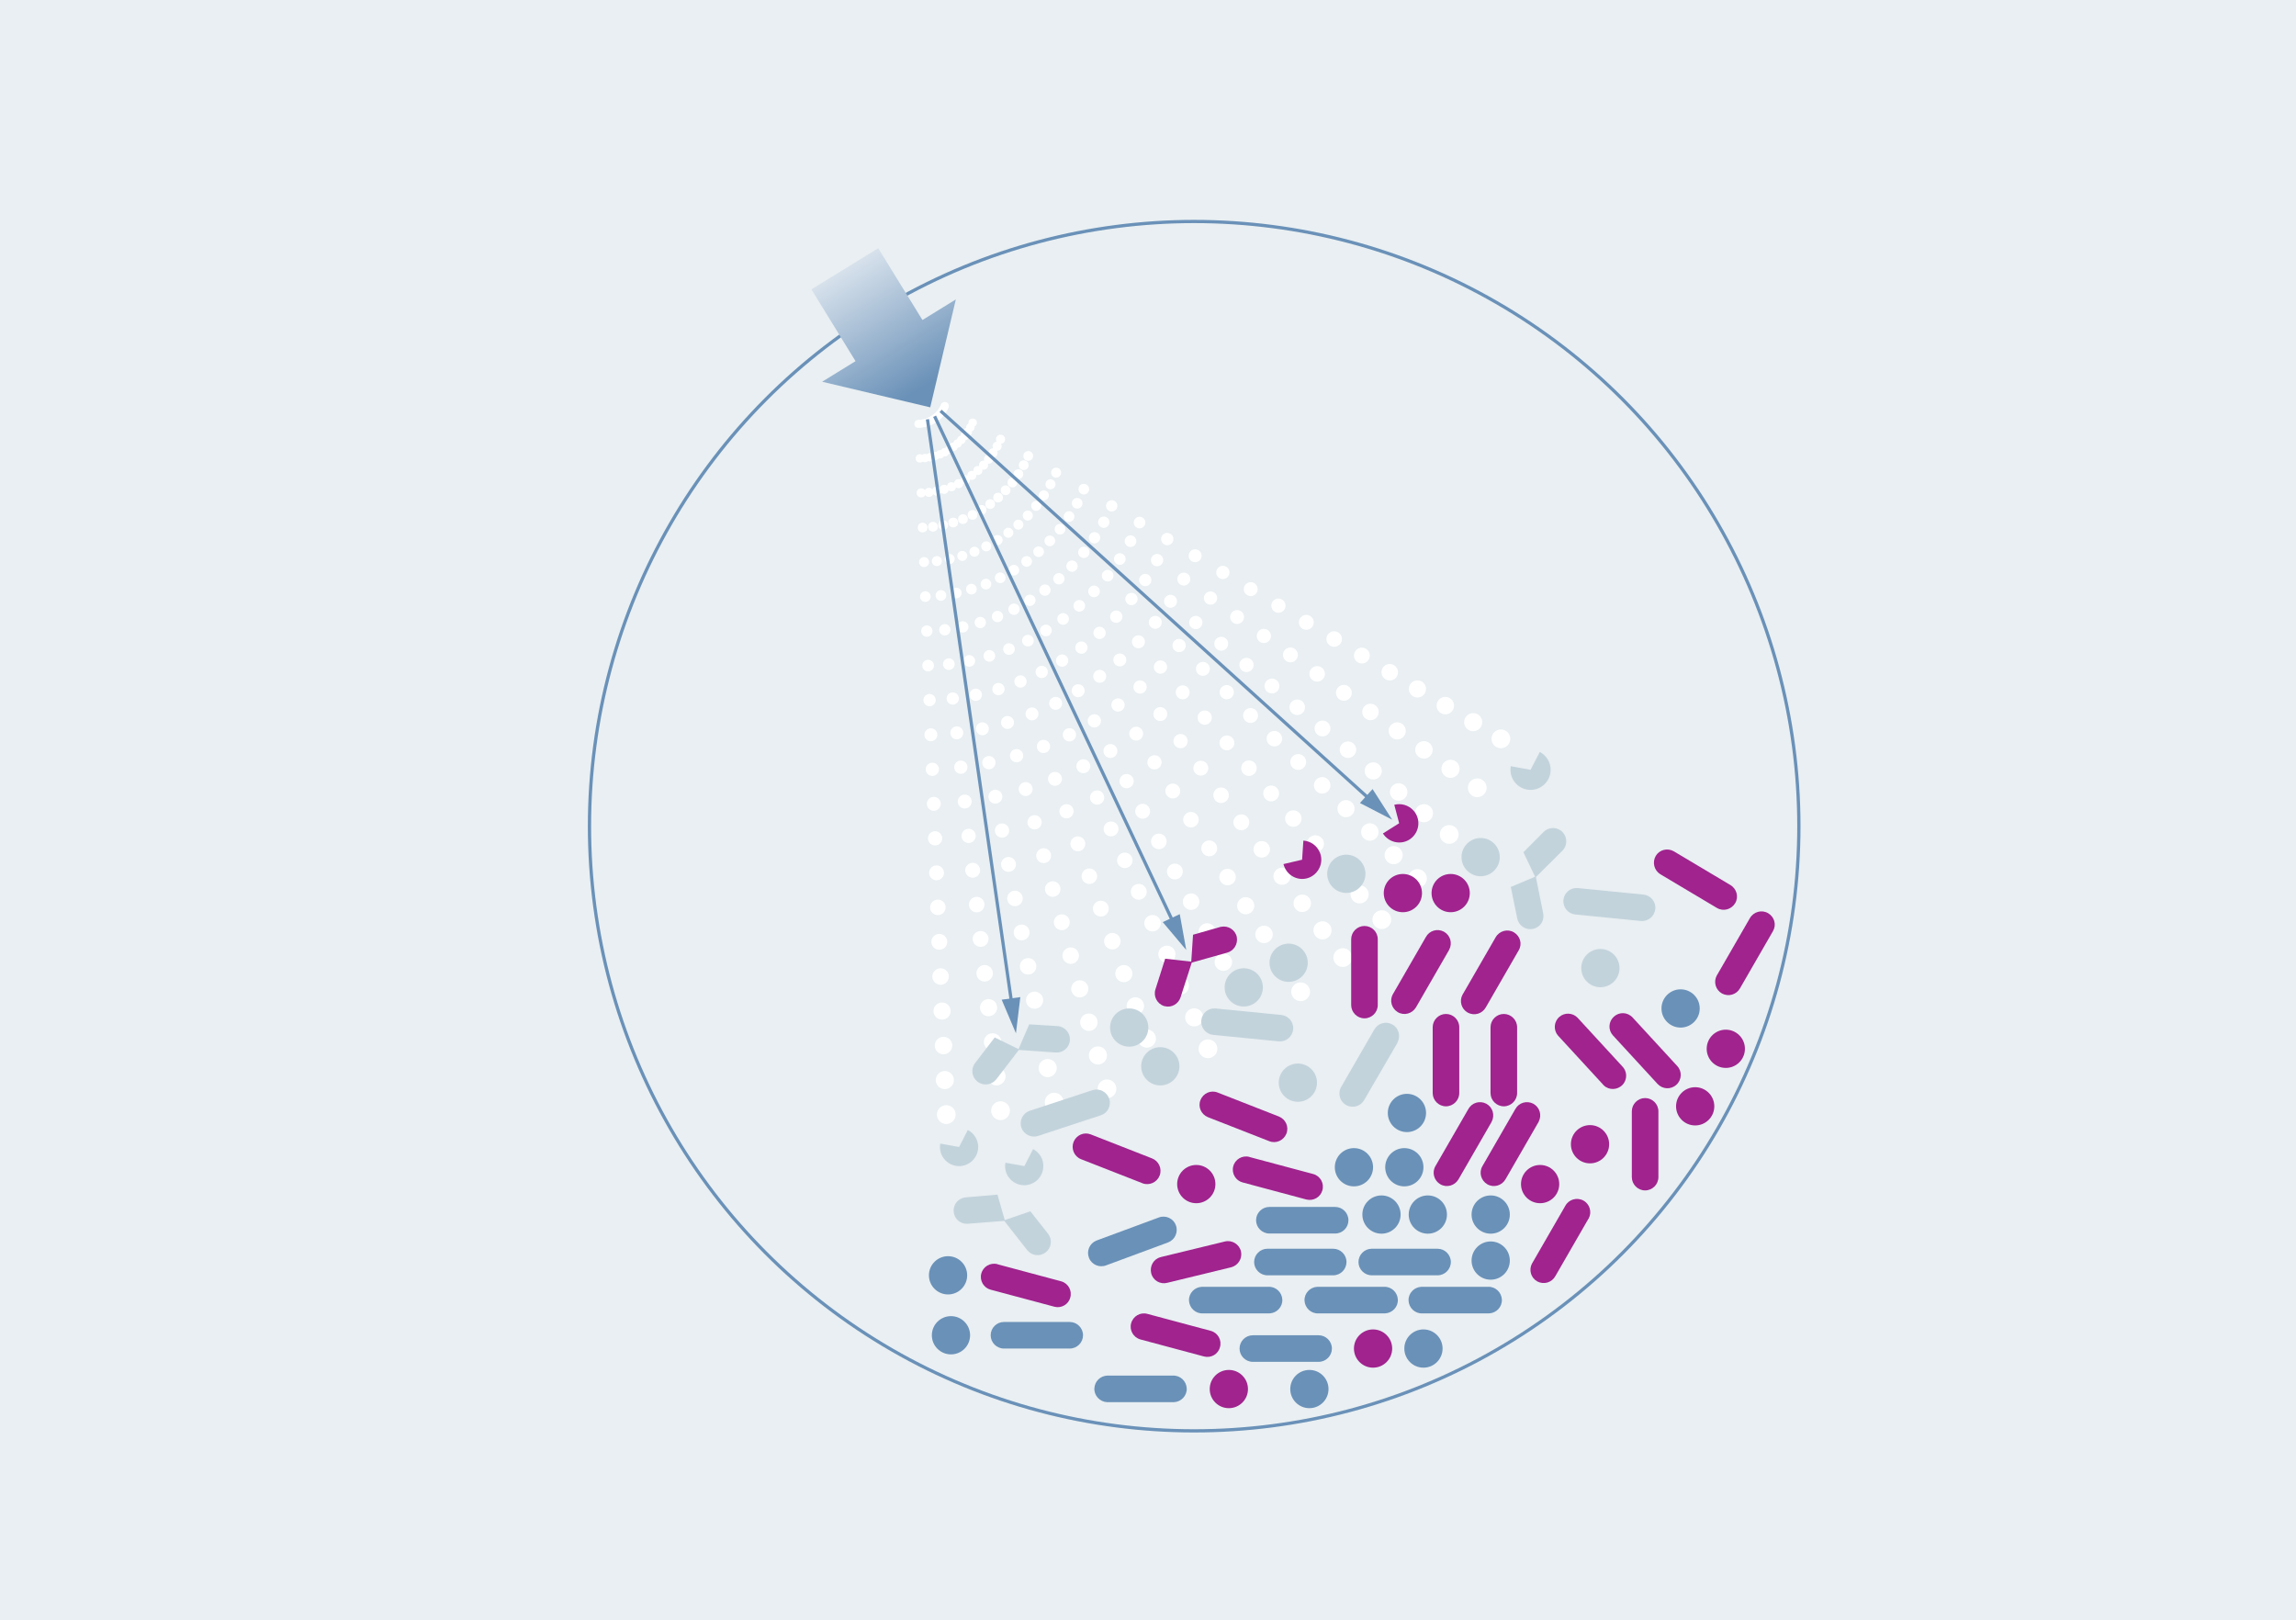 <?xml version="1.0" encoding="utf-8"?>
<!-- Generator: Adobe Illustrator 24.0.1, SVG Export Plug-In . SVG Version: 6.00 Build 0)  -->
<svg version="1.1" id="Layer_1" xmlns="http://www.w3.org/2000/svg" xmlns:xlink="http://www.w3.org/1999/xlink" x="0px" y="0px"
	 viewBox="0 0 1417 1000" style="enable-background:new 0 0 1417 1000;" xml:space="preserve">
<style type="text/css">
	.st0{fill:#E9EFF2;}
	.st1{fill:#FFFFFF;}
	.st2{fill:#6A91B8;}
	.st3{fill:#C3D3DC;}
	.st4{fill:#A0238E;}
	.st5{fill:none;stroke:#6A91B8;stroke-width:2;stroke-miterlimit:10;}
	.st6{fill:url(#SVGID_1_);}
</style>
<title>2ideps_pic3</title>
<g id="Layer_2_1_">
	<g id="Layer_1-2">
		<rect class="st0" width="1417" height="1000"/>
		<circle class="st1" cx="566" cy="240.3" r="2.3"/>
		<circle class="st1" cx="566.8" cy="261.6" r="2.5"/>
		<circle class="st1" cx="567.7" cy="282.9" r="2.6"/>
		<circle class="st1" cx="568.5" cy="304.2" r="2.8"/>
		<circle class="st1" cx="569.4" cy="325.6" r="3"/>
		<circle class="st1" cx="570.3" cy="346.9" r="3.1"/>
		<circle class="st1" cx="571.1" cy="368.2" r="3.3"/>
		<circle class="st1" cx="572" cy="389.5" r="3.5"/>
		<circle class="st1" cx="572.8" cy="410.8" r="3.6"/>
		<circle class="st1" cx="573.7" cy="432.1" r="3.8"/>
		<circle class="st1" cx="574.5" cy="453.5" r="4"/>
		<circle class="st1" cx="575.4" cy="474.8" r="4.1"/>
		<circle class="st1" cx="576.3" cy="496.1" r="4.3"/>
		<circle class="st1" cx="577.1" cy="517.4" r="4.4"/>
		<circle class="st1" cx="578" cy="538.7" r="4.6"/>
		<circle class="st1" cx="578.8" cy="560" r="4.8"/>
		<circle class="st1" cx="579.7" cy="581.3" r="4.9"/>
		<circle class="st1" cx="580.5" cy="602.7" r="5.1"/>
		<circle class="st1" cx="581.4" cy="624" r="5.3"/>
		<circle class="st1" cx="582.3" cy="645.3" r="5.4"/>
		<circle class="st1" cx="583.1" cy="666.6" r="5.6"/>
		<circle class="st1" cx="584" cy="687.9" r="5.8"/>
		<circle class="st1" cx="566" cy="240.3" r="2.3"/>
		<circle class="st1" cx="568.4" cy="261.5" r="2.5"/>
		<circle class="st1" cx="570.9" cy="282.7" r="2.6"/>
		<circle class="st1" cx="573.3" cy="303.9" r="2.8"/>
		<circle class="st1" cx="575.8" cy="325.1" r="3"/>
		<circle class="st1" cx="578.2" cy="346.3" r="3.1"/>
		<circle class="st1" cx="580.7" cy="367.5" r="3.3"/>
		<circle class="st1" cx="583.1" cy="388.7" r="3.5"/>
		<circle class="st1" cx="585.6" cy="409.9" r="3.6"/>
		<circle class="st1" cx="588" cy="431.1" r="3.8"/>
		<circle class="st1" cx="590.5" cy="452.3" r="4"/>
		<circle class="st1" cx="593" cy="473.5" r="4.1"/>
		<circle class="st1" cx="595.4" cy="494.7" r="4.3"/>
		<circle class="st1" cx="597.8" cy="515.9" r="4.4"/>
		<circle class="st1" cx="600.3" cy="537.1" r="4.6"/>
		<circle class="st1" cx="602.8" cy="558.3" r="4.8"/>
		<circle class="st1" cx="605.2" cy="579.5" r="4.9"/>
		<circle class="st1" cx="607.7" cy="600.7" r="5.1"/>
		<circle class="st1" cx="610.1" cy="621.9" r="5.3"/>
		<circle class="st1" cx="612.6" cy="643.1" r="5.4"/>
		<circle class="st1" cx="615" cy="664.3" r="5.6"/>
		<circle class="st1" cx="617.5" cy="685.5" r="5.8"/>
		<circle class="st1" cx="566" cy="240.3" r="2.3"/>
		<circle class="st1" cx="570" cy="261.2" r="2.5"/>
		<circle class="st1" cx="574" cy="282.2" r="2.6"/>
		<circle class="st1" cx="578.1" cy="303.1" r="2.8"/>
		<circle class="st1" cx="582.1" cy="324.1" r="3"/>
		<circle class="st1" cx="586.1" cy="345" r="3.1"/>
		<circle class="st1" cx="590.2" cy="366" r="3.3"/>
		<circle class="st1" cx="594.2" cy="386.9" r="3.5"/>
		<circle class="st1" cx="598.2" cy="407.9" r="3.6"/>
		<circle class="st1" cx="602.2" cy="428.8" r="3.8"/>
		<circle class="st1" cx="606.3" cy="449.8" r="4"/>
		<circle class="st1" cx="610.3" cy="470.7" r="4.1"/>
		<circle class="st1" cx="614.3" cy="491.7" r="4.3"/>
		<circle class="st1" cx="618.4" cy="512.6" r="4.4"/>
		<circle class="st1" cx="622.4" cy="533.5" r="4.6"/>
		<circle class="st1" cx="626.4" cy="554.5" r="4.8"/>
		<circle class="st1" cx="630.5" cy="575.5" r="4.9"/>
		<circle class="st1" cx="634.5" cy="596.4" r="5.1"/>
		<circle class="st1" cx="638.5" cy="617.3" r="5.3"/>
		<circle class="st1" cx="642.5" cy="638.3" r="5.4"/>
		<circle class="st1" cx="646.6" cy="659.2" r="5.6"/>
		<circle class="st1" cx="650.6" cy="680.2" r="5.8"/>
		<circle class="st1" cx="566" cy="240.3" r="2.3"/>
		<circle class="st1" cx="571.6" cy="260.9" r="2.5"/>
		<circle class="st1" cx="577.1" cy="281.4" r="2.6"/>
		<circle class="st1" cx="582.7" cy="302" r="2.8"/>
		<circle class="st1" cx="588.3" cy="322.5" r="3"/>
		<circle class="st1" cx="593.9" cy="343.1" r="3.1"/>
		<circle class="st1" cx="599.5" cy="363.6" r="3.3"/>
		<circle class="st1" cx="605" cy="384.2" r="3.5"/>
		<circle class="st1" cx="610.6" cy="404.8" r="3.6"/>
		<circle class="st1" cx="616.2" cy="425.3" r="3.8"/>
		<circle class="st1" cx="621.8" cy="445.9" r="4"/>
		<circle class="st1" cx="627.4" cy="466.4" r="4.1"/>
		<circle class="st1" cx="633" cy="487" r="4.3"/>
		<circle class="st1" cx="638.5" cy="507.5" r="4.4"/>
		<circle class="st1" cx="644.1" cy="528.1" r="4.6"/>
		<circle class="st1" cx="649.7" cy="548.7" r="4.8"/>
		<circle class="st1" cx="655.3" cy="569.2" r="4.9"/>
		<circle class="st1" cx="660.8" cy="589.8" r="5.1"/>
		<circle class="st1" cx="666.4" cy="610.3" r="5.3"/>
		<circle class="st1" cx="672" cy="630.9" r="5.4"/>
		<circle class="st1" cx="677.6" cy="651.4" r="5.6"/>
		<circle class="st1" cx="683.2" cy="672" r="5.8"/>
		<circle class="st1" cx="566" cy="240.3" r="2.3"/>
		<circle class="st1" cx="573.1" cy="260.3" r="2.5"/>
		<circle class="st1" cx="580.2" cy="280.4" r="2.6"/>
		<circle class="st1" cx="587.2" cy="300.4" r="2.8"/>
		<circle class="st1" cx="594.3" cy="320.4" r="3"/>
		<circle class="st1" cx="601.4" cy="340.5" r="3.1"/>
		<circle class="st1" cx="608.5" cy="360.5" r="3.3"/>
		<circle class="st1" cx="615.6" cy="380.5" r="3.5"/>
		<circle class="st1" cx="622.7" cy="400.6" r="3.6"/>
		<circle class="st1" cx="629.8" cy="420.6" r="3.8"/>
		<circle class="st1" cx="636.9" cy="440.6" r="4"/>
		<circle class="st1" cx="644" cy="460.7" r="4.1"/>
		<circle class="st1" cx="651.1" cy="480.7" r="4.3"/>
		<circle class="st1" cx="658.2" cy="500.7" r="4.4"/>
		<circle class="st1" cx="665.2" cy="520.8" r="4.6"/>
		<circle class="st1" cx="672.3" cy="540.8" r="4.8"/>
		<circle class="st1" cx="679.4" cy="560.8" r="4.9"/>
		<circle class="st1" cx="686.5" cy="580.9" r="5.1"/>
		<circle class="st1" cx="693.6" cy="600.9" r="5.3"/>
		<circle class="st1" cx="700.7" cy="620.9" r="5.4"/>
		<circle class="st1" cx="707.8" cy="641" r="5.6"/>
		<circle class="st1" cx="714.9" cy="661" r="5.8"/>
		<circle class="st1" cx="566" cy="240.3" r="2.3"/>
		<circle class="st1" cx="574.5" cy="259.7" r="2.5"/>
		<circle class="st1" cx="583.1" cy="279.1" r="2.6"/>
		<circle class="st1" cx="591.6" cy="298.5" r="2.8"/>
		<circle class="st1" cx="600.2" cy="317.8" r="3"/>
		<circle class="st1" cx="608.7" cy="337.2" r="3.1"/>
		<circle class="st1" cx="617.3" cy="356.6" r="3.3"/>
		<circle class="st1" cx="625.8" cy="376" r="3.5"/>
		<circle class="st1" cx="634.4" cy="395.4" r="3.6"/>
		<circle class="st1" cx="642.9" cy="414.7" r="3.8"/>
		<circle class="st1" cx="651.5" cy="434.1" r="4"/>
		<circle class="st1" cx="660" cy="453.5" r="4.1"/>
		<circle class="st1" cx="668.6" cy="472.9" r="4.3"/>
		<circle class="st1" cx="677.1" cy="492.2" r="4.4"/>
		<circle class="st1" cx="685.7" cy="511.6" r="4.6"/>
		<circle class="st1" cx="694.2" cy="531" r="4.8"/>
		<circle class="st1" cx="702.8" cy="550.4" r="4.9"/>
		<circle class="st1" cx="711.3" cy="569.8" r="5.1"/>
		
			<ellipse transform="matrix(0.924 -0.383 0.383 0.924 -170.656 320.332)" class="st1" cx="719.9" cy="589.1" rx="5.3" ry="5.3"/>
		<circle class="st1" cx="728.4" cy="608.5" r="5.4"/>
		<circle class="st1" cx="737" cy="627.9" r="5.6"/>
		<circle class="st1" cx="745.5" cy="647.3" r="5.8"/>
		<circle class="st1" cx="566" cy="240.3" r="2.3"/>
		<circle class="st1" cx="575.9" cy="258.9" r="2.5"/>
		<circle class="st1" cx="585.9" cy="277.5" r="2.6"/>
		<circle class="st1" cx="595.8" cy="296.1" r="2.8"/>
		<circle class="st1" cx="605.8" cy="314.7" r="3"/>
		<circle class="st1" cx="615.7" cy="333.3" r="3.1"/>
		<circle class="st1" cx="625.7" cy="351.9" r="3.3"/>
		<circle class="st1" cx="635.6" cy="370.5" r="3.5"/>
		<circle class="st1" cx="645.5" cy="389.1" r="3.6"/>
		<circle class="st1" cx="655.5" cy="407.7" r="3.8"/>
		<circle class="st1" cx="665.4" cy="426.3" r="4"/>
		<circle class="st1" cx="675.4" cy="444.9" r="4.1"/>
		<circle class="st1" cx="685.3" cy="463.5" r="4.3"/>
		<circle class="st1" cx="695.3" cy="482.1" r="4.4"/>
		<circle class="st1" cx="705.2" cy="500.7" r="4.6"/>
		<circle class="st1" cx="715.2" cy="519.3" r="4.8"/>
		<circle class="st1" cx="725.1" cy="537.9" r="4.9"/>
		<circle class="st1" cx="735.1" cy="556.5" r="5.1"/>
		<circle class="st1" cx="745" cy="575.1" r="5.3"/>
		<circle class="st1" cx="755" cy="593.8" r="5.4"/>
		<circle class="st1" cx="764.9" cy="612.3" r="5.6"/>
		<circle class="st1" cx="774.8" cy="631" r="5.8"/>
		<circle class="st1" cx="566" cy="240.3" r="2.3"/>
		<circle class="st1" cx="577.2" cy="258" r="2.5"/>
		<circle class="st1" cx="588.5" cy="275.7" r="2.6"/>
		<circle class="st1" cx="599.8" cy="293.4" r="2.8"/>
		<circle class="st1" cx="611.1" cy="311.1" r="3"/>
		<circle class="st1" cx="622.3" cy="328.8" r="3.1"/>
		<circle class="st1" cx="633.6" cy="346.5" r="3.3"/>
		<circle class="st1" cx="644.9" cy="364.2" r="3.5"/>
		<circle class="st1" cx="656.1" cy="382" r="3.6"/>
		<circle class="st1" cx="667.4" cy="399.7" r="3.8"/>
		<circle class="st1" cx="678.7" cy="417.4" r="4"/>
		<circle class="st1" cx="690" cy="435.1" r="4.1"/>
		<circle class="st1" cx="701.2" cy="452.8" r="4.3"/>
		<circle class="st1" cx="712.5" cy="470.5" r="4.4"/>
		<circle class="st1" cx="723.8" cy="488.2" r="4.6"/>
		<circle class="st1" cx="735" cy="505.9" r="4.8"/>
		<circle class="st1" cx="746.3" cy="523.6" r="4.9"/>
		<circle class="st1" cx="757.6" cy="541.3" r="5.1"/>
		<circle class="st1" cx="768.8" cy="559" r="5.3"/>
		<circle class="st1" cx="780.1" cy="576.7" r="5.4"/>
		<circle class="st1" cx="791.4" cy="594.4" r="5.6"/>
		<circle class="st1" cx="802.7" cy="612.1" r="5.8"/>
		<circle class="st1" cx="566" cy="240.3" r="2.3"/>
		<circle class="st1" cx="578.5" cy="257" r="2.5"/>
		<circle class="st1" cx="591" cy="273.7" r="2.6"/>
		<circle class="st1" cx="603.5" cy="290.4" r="2.8"/>
		<circle class="st1" cx="616" cy="307.1" r="3"/>
		<circle class="st1" cx="628.5" cy="323.8" r="3.1"/>
		<circle class="st1" cx="641" cy="340.5" r="3.3"/>
		<circle class="st1" cx="653.5" cy="357.2" r="3.5"/>
		<circle class="st1" cx="666.1" cy="373.9" r="3.6"/>
		<circle class="st1" cx="678.6" cy="390.6" r="3.8"/>
		<circle class="st1" cx="691.1" cy="407.3" r="4"/>
		<circle class="st1" cx="703.6" cy="424" r="4.1"/>
		<circle class="st1" cx="716.1" cy="440.7" r="4.3"/>
		<circle class="st1" cx="728.6" cy="457.4" r="4.4"/>
		<circle class="st1" cx="741.1" cy="474.1" r="4.6"/>
		<circle class="st1" cx="753.6" cy="490.8" r="4.8"/>
		<circle class="st1" cx="766.1" cy="507.5" r="4.9"/>
		<circle class="st1" cx="778.7" cy="524.2" r="5.1"/>
		<circle class="st1" cx="791.2" cy="540.8" r="5.3"/>
		<circle class="st1" cx="803.7" cy="557.5" r="5.4"/>
		<circle class="st1" cx="816.2" cy="574.2" r="5.6"/>
		<circle class="st1" cx="828.7" cy="591" r="5.8"/>
		<circle class="st1" cx="566" cy="240.3" r="2.3"/>
		<circle class="st1" cx="579.6" cy="255.9" r="2.5"/>
		<circle class="st1" cx="593.3" cy="271.5" r="2.6"/>
		<circle class="st1" cx="607" cy="287.1" r="2.8"/>
		<circle class="st1" cx="620.6" cy="302.6" r="3"/>
		<circle class="st1" cx="634.3" cy="318.2" r="3.1"/>
		<circle class="st1" cx="647.9" cy="333.8" r="3.3"/>
		<circle class="st1" cx="661.6" cy="349.4" r="3.5"/>
		<circle class="st1" cx="675.2" cy="365" r="3.6"/>
		<circle class="st1" cx="688.9" cy="380.6" r="3.8"/>
		<circle class="st1" cx="702.6" cy="396.1" r="4"/>
		<circle class="st1" cx="716.2" cy="411.7" r="4.1"/>
		<circle class="st1" cx="729.9" cy="427.3" r="4.3"/>
		<circle class="st1" cx="743.5" cy="442.9" r="4.4"/>
		<circle class="st1" cx="757.2" cy="458.5" r="4.6"/>
		<circle class="st1" cx="770.8" cy="474.1" r="4.8"/>
		<circle class="st1" cx="784.5" cy="489.7" r="4.9"/>
		<circle class="st1" cx="798.2" cy="505.2" r="5.1"/>
		<circle class="st1" cx="811.8" cy="520.8" r="5.3"/>
		<circle class="st1" cx="825.5" cy="536.4" r="5.4"/>
		<circle class="st1" cx="839.1" cy="552" r="5.6"/>
		<circle class="st1" cx="852.8" cy="567.6" r="5.8"/>
		<circle class="st1" cx="566" cy="240.3" r="2.3"/>
		<circle class="st1" cx="580.7" cy="254.7" r="2.5"/>
		<circle class="st1" cx="595.4" cy="269.1" r="2.6"/>
		<circle class="st1" cx="610.1" cy="283.4" r="2.8"/>
		<circle class="st1" cx="624.8" cy="297.8" r="3"/>
		<circle class="st1" cx="639.5" cy="312.2" r="3.1"/>
		<circle class="st1" cx="654.2" cy="326.6" r="3.3"/>
		<circle class="st1" cx="668.9" cy="340.9" r="3.5"/>
		<circle class="st1" cx="683.6" cy="355.3" r="3.6"/>
		<circle class="st1" cx="698.3" cy="369.7" r="3.8"/>
		<circle class="st1" cx="713" cy="384.1" r="4"/>
		<circle class="st1" cx="727.7" cy="398.4" r="4.1"/>
		<circle class="st1" cx="742.4" cy="412.8" r="4.3"/>
		<circle class="st1" cx="757.1" cy="427.2" r="4.4"/>
		<circle class="st1" cx="771.8" cy="441.6" r="4.6"/>
		<circle class="st1" cx="786.5" cy="455.9" r="4.8"/>
		<circle class="st1" cx="801.2" cy="470.3" r="4.9"/>
		<circle class="st1" cx="816" cy="484.7" r="5.1"/>
		<circle class="st1" cx="830.7" cy="499.1" r="5.3"/>
		<circle class="st1" cx="845.4" cy="513.5" r="5.4"/>
		<circle class="st1" cx="860.1" cy="527.8" r="5.6"/>
		<circle class="st1" cx="874.8" cy="542.2" r="5.8"/>
		<circle class="st1" cx="566" cy="240.3" r="2.3"/>
		<circle class="st1" cx="581.6" cy="253.4" r="2.5"/>
		<circle class="st1" cx="597.3" cy="266.5" r="2.6"/>
		<circle class="st1" cx="612.9" cy="279.5" r="2.8"/>
		<circle class="st1" cx="628.5" cy="292.6" r="3"/>
		<circle class="st1" cx="644.2" cy="305.7" r="3.1"/>
		<circle class="st1" cx="659.8" cy="318.8" r="3.3"/>
		<circle class="st1" cx="675.5" cy="331.9" r="3.5"/>
		<circle class="st1" cx="691.1" cy="345" r="3.6"/>
		<circle class="st1" cx="706.8" cy="358" r="3.8"/>
		<circle class="st1" cx="722.4" cy="371.1" r="4"/>
		<circle class="st1" cx="738" cy="384.2" r="4.1"/>
		<circle class="st1" cx="753.7" cy="397.3" r="4.3"/>
		<circle class="st1" cx="769.3" cy="410.4" r="4.4"/>
		<circle class="st1" cx="785" cy="423.4" r="4.6"/>
		<circle class="st1" cx="800.6" cy="436.5" r="4.8"/>
		<circle class="st1" cx="816.2" cy="449.6" r="4.9"/>
		<circle class="st1" cx="831.9" cy="462.7" r="5.1"/>
		<circle class="st1" cx="847.5" cy="475.8" r="5.3"/>
		<circle class="st1" cx="863.2" cy="488.8" r="5.4"/>
		<circle class="st1" cx="878.8" cy="501.9" r="5.6"/>
		<circle class="st1" cx="894.4" cy="515" r="5.8"/>
		<circle class="st1" cx="566" cy="240.3" r="2.3"/>
		<circle class="st1" cx="582.4" cy="252" r="2.5"/>
		<circle class="st1" cx="598.9" cy="263.7" r="2.6"/>
		<circle class="st1" cx="615.4" cy="275.4" r="2.8"/>
		<circle class="st1" cx="631.8" cy="287.1" r="3"/>
		<circle class="st1" cx="648.3" cy="298.9" r="3.1"/>
		<circle class="st1" cx="664.8" cy="310.6" r="3.3"/>
		<circle class="st1" cx="681.2" cy="322.3" r="3.5"/>
		<circle class="st1" cx="697.7" cy="334" r="3.6"/>
		<circle class="st1" cx="714.1" cy="345.7" r="3.8"/>
		<circle class="st1" cx="730.6" cy="357.4" r="4"/>
		<circle class="st1" cx="747.1" cy="369.1" r="4.1"/>
		<circle class="st1" cx="763.5" cy="380.8" r="4.3"/>
		<circle class="st1" cx="780" cy="392.5" r="4.4"/>
		<circle class="st1" cx="796.4" cy="404.2" r="4.6"/>
		<circle class="st1" cx="812.9" cy="415.9" r="4.8"/>
		<circle class="st1" cx="829.4" cy="427.6" r="4.9"/>
		<circle class="st1" cx="845.8" cy="439.4" r="5.1"/>
		<circle class="st1" cx="862.3" cy="451.1" r="5.3"/>
		<circle class="st1" cx="878.8" cy="462.8" r="5.4"/>
		<circle class="st1" cx="895.2" cy="474.5" r="5.6"/>
		<circle class="st1" cx="911.7" cy="486.2" r="5.8"/>
		<circle class="st1" cx="566" cy="240.3" r="2.3"/>
		<circle class="st1" cx="583.1" cy="250.6" r="2.5"/>
		<circle class="st1" cx="600.3" cy="260.9" r="2.6"/>
		<circle class="st1" cx="617.5" cy="271.1" r="2.8"/>
		<circle class="st1" cx="634.6" cy="281.4" r="3"/>
		<circle class="st1" cx="651.8" cy="291.7" r="3.1"/>
		<circle class="st1" cx="668.9" cy="301.9" r="3.3"/>
		<circle class="st1" cx="686.1" cy="312.2" r="3.5"/>
		<circle class="st1" cx="703.3" cy="322.5" r="3.6"/>
		<circle class="st1" cx="720.4" cy="332.7" r="3.8"/>
		<circle class="st1" cx="737.6" cy="343" r="4"/>
		<circle class="st1" cx="754.7" cy="353.3" r="4.1"/>
		<circle class="st1" cx="771.9" cy="363.6" r="4.3"/>
		<circle class="st1" cx="789" cy="373.8" r="4.4"/>
		<circle class="st1" cx="806.2" cy="384.1" r="4.6"/>
		<circle class="st1" cx="823.4" cy="394.4" r="4.8"/>
		<circle class="st1" cx="840.5" cy="404.6" r="4.9"/>
		<circle class="st1" cx="857.7" cy="414.9" r="5.1"/>
		<circle class="st1" cx="874.8" cy="425.2" r="5.3"/>
		<circle class="st1" cx="892" cy="435.5" r="5.4"/>
		<circle class="st1" cx="909.2" cy="445.7" r="5.6"/>
		<circle class="st1" cx="926.3" cy="456" r="5.8"/>
		<path class="st2" d="M824,761.3h-40.6c-4.5,0-8.2-3.7-8.2-8.2s3.7-8.2,8.2-8.2H824c4.5,0,8.2,3.7,8.2,8.2S828.6,761.3,824,761.3
			L824,761.3z"/>
		<path class="st2" d="M723.9,865.4h-40.6c-4.5-0.2-8.1-4-7.9-8.5c0.2-4.3,3.6-7.7,7.9-7.9h40.6c4.5-0.2,8.3,3.4,8.5,7.9
			s-3.4,8.3-7.9,8.5C724.3,865.4,724.1,865.4,723.9,865.4z"/>
		<path class="st2" d="M822.8,787.1h-40.6c-4.5,0-8.2-3.7-8.2-8.2s3.7-8.2,8.2-8.2h40.6c4.5,0,8.2,3.7,8.2,8.2
			S827.3,787.1,822.8,787.1L822.8,787.1z"/>
		<path class="st2" d="M720.9,766.8l-38.1,14.1c-4.2,1.7-9-0.3-10.7-4.5c-1.7-4.2,0.3-9,4.5-10.7c0.2-0.1,0.3-0.1,0.5-0.2l38.1-14.1
			c4.2-1.6,9,0.6,10.5,4.8C727.3,760.5,725.1,765.2,720.9,766.8L720.9,766.8z"/>
		<path class="st3" d="M789,642.7l-40.4-4c-4.5-0.5-7.7-4.6-7.2-9.1c0.5-4.4,4.4-7.6,8.8-7.2l40.4,4c4.5,0.4,7.9,4.3,7.5,8.8
			c-0.4,4.5-4.3,7.9-8.8,7.5C789.1,642.7,789.1,642.7,789,642.7z"/>
		<path class="st3" d="M1012.5,568.4l-40.4-4c-4.5-0.5-7.7-4.6-7.2-9.1c0.5-4.4,4.4-7.6,8.8-7.2l40.4,4c4.5,0.4,7.9,4.3,7.5,8.8
			c-0.4,4.5-4.3,7.9-8.8,7.5C1012.7,568.5,1012.6,568.4,1012.5,568.4z"/>
		<path class="st4" d="M760,782.1l-39.5,9.6c-4.4,1.2-8.9-1.4-10-5.8s1.4-8.9,5.8-10c0.1,0,0.2-0.1,0.3-0.1l39.5-9.6
			c4.4-1,8.8,1.8,9.8,6.2C766.8,776.7,764.2,780.9,760,782.1L760,782.1z"/>
		<path class="st2" d="M887.2,787.1h-40.6c-4.5,0-8.2-3.7-8.2-8.2s3.7-8.2,8.2-8.2h40.6c4.5,0,8.2,3.7,8.2,8.2
			S891.7,787.1,887.2,787.1z"/>
		<path class="st2" d="M854.2,810.6h-40.6c-4.5,0.2-8.3-3.4-8.5-7.9s3.4-8.3,7.9-8.5c0.2,0,0.4,0,0.6,0h40.6
			c4.5-0.2,8.3,3.4,8.5,7.9s-3.4,8.3-7.9,8.5C854.6,810.6,854.4,810.6,854.2,810.6z"/>
		<path class="st2" d="M813.8,840.5h-40.6c-4.5,0-8.2-3.7-8.2-8.2s3.7-8.2,8.2-8.2h40.6c4.5,0,8.2,3.7,8.2,8.2
			S818.3,840.5,813.8,840.5z"/>
		<path class="st2" d="M782.9,810.6h-40.6c-4.5,0.2-8.3-3.4-8.5-7.9s3.4-8.3,7.9-8.5c0.2,0,0.4,0,0.6,0h40.6
			c4.5-0.2,8.3,3.4,8.5,7.9s-3.4,8.3-7.9,8.5C783.3,810.6,783.1,810.6,782.9,810.6z"/>
		<path class="st2" d="M660.2,832.3h-40.6c-4.5,0-8.2-3.7-8.2-8.2s3.7-8.2,8.2-8.2h40.6c4.5,0,8.2,3.7,8.2,8.2
			S664.7,832.3,660.2,832.3L660.2,832.3L660.2,832.3z"/>
		<path class="st2" d="M918.4,810.6h-40.6c-4.5,0.2-8.3-3.4-8.5-7.9s3.4-8.3,7.9-8.5c0.2,0,0.4,0,0.6,0h40.6
			c4.5-0.2,8.3,3.4,8.5,7.9s-3.4,8.3-7.9,8.5C918.8,810.6,918.6,810.6,918.4,810.6z"/>
		<path class="st4" d="M949.4,692.7l-20.3,35.2c-2.3,3.9-7.3,5.3-11.2,3s-5.3-7.3-3-11.2l20.3-35.2c2.2-4,7.1-5.4,11.1-3.3
			c4,2.2,5.4,7.1,3.3,11.1C949.6,692.5,949.5,692.6,949.4,692.7z"/>
		<path class="st4" d="M980.2,752.4l-20.3,35.2c-2.2,4-7.1,5.4-11.1,3.3c-4-2.2-5.4-7.1-3.3-11.1c0.1-0.1,0.1-0.2,0.2-0.3l20.3-35.2
			c2.1-4,7.1-5.5,11.1-3.4c4,2.1,5.5,7.1,3.4,11.1C980.4,752.1,980.3,752.3,980.2,752.4z"/>
		<path class="st4" d="M920.4,692.7l-20.3,35.2c-2.3,3.9-7.3,5.3-11.2,3s-5.3-7.3-3-11.2l20.3-35.2c2.2-4,7.1-5.4,11.1-3.3
			c4,2.2,5.4,7.1,3.3,11.1C920.5,692.5,920.5,692.6,920.4,692.7z"/>
		<path class="st4" d="M894.2,586.5l-20.3,35.2c-2.3,3.9-7.3,5.3-11.2,3s-5.3-7.3-3-11.2l20.3-35.2c2.2-4,7.1-5.4,11.1-3.3
			c4,2.2,5.4,7.1,3.3,11.1C894.3,586.3,894.3,586.4,894.2,586.5z"/>
		<path class="st4" d="M1094.2,574.7l-20.3,35.2c-2.2,4-7.1,5.4-11.1,3.3c-4-2.2-5.4-7.1-3.3-11.1c0.1-0.1,0.1-0.2,0.2-0.3
			l20.3-35.2c2.3-3.9,7.3-5.3,11.2-3S1096.5,570.7,1094.2,574.7z"/>
		<path class="st3" d="M862.4,643.7L842,678.8c-2.2,4-7.1,5.4-11.1,3.3c-4-2.2-5.4-7.1-3.3-11.1c0.1-0.1,0.1-0.2,0.2-0.3l20.3-35.2
			c2.2-4,7.1-5.4,11.1-3.3c4,2.2,5.4,7.1,3.3,11.1C862.5,643.4,862.4,643.5,862.4,643.7z"/>
		<path class="st4" d="M937.3,586.5L917,621.7c-2.2,4-7.1,5.4-11.1,3.3c-4-2.2-5.4-7.1-3.3-11.1c0.1-0.1,0.1-0.2,0.2-0.3l20.3-35.2
			c2.3-3.9,7.3-5.3,11.2-3S939.6,582.6,937.3,586.5L937.3,586.5z"/>
		<path class="st3" d="M679.5,688.3l-38.6,12.7c-4.3,1.5-8.9-0.7-10.5-4.9c-1.5-4.3,0.7-8.9,4.9-10.5c0.1,0,0.3-0.1,0.4-0.1
			l38.6-12.7c4.3-1.3,8.9,1.1,10.3,5.4C685.9,682.4,683.7,686.9,679.5,688.3z"/>
		<path class="st4" d="M806.2,740.3L767,729.8c-4.4-1.1-7-5.6-5.9-9.9c1.1-4.4,5.6-7,9.9-5.9c0.1,0,0.2,0,0.2,0.1l39.3,10.5
			c4.4,1.2,6.9,5.8,5.6,10.1C814.9,738.9,810.6,741.4,806.2,740.3L806.2,740.3z"/>
		<path class="st4" d="M1023,669l-27.5-29.9c-3.1-3.3-2.9-8.5,0.5-11.6c3.3-3.1,8.5-2.9,11.6,0.5l27.5,29.9
			c3.1,3.3,2.9,8.5-0.5,11.6S1026.1,672.3,1023,669L1023,669z"/>
		<path class="st4" d="M1059.5,560.3l-34.9-20.8c-3.8-2.4-5-7.4-2.7-11.3c2.3-3.8,7.2-5,11.1-2.8l34.9,20.8c3.9,2.3,5.3,7.3,3,11.2
			c-2.3,3.9-7.3,5.3-11.2,3C1059.6,560.4,1059.6,560.4,1059.5,560.3z"/>
		<path class="st4" d="M989,669l-27.5-29.9c-2.9-3.4-2.5-8.6,0.9-11.5c3.2-2.8,8.1-2.6,11.1,0.4l27.5,29.9c3.3,3.1,3.5,8.3,0.4,11.6
			c-3.1,3.3-8.3,3.5-11.6,0.4C989.5,669.6,989.2,669.3,989,669L989,669z"/>
		<path class="st4" d="M743.1,837.2l-39.2-10.5c-4.4-1.2-7-5.7-5.8-10c1.2-4.4,5.7-7,10-5.8l39.2,10.5c4.4,1.2,6.9,5.8,5.6,10.1
			C751.8,835.8,747.4,838.3,743.1,837.2z"/>
		<path class="st4" d="M650.8,806.5L611.5,796c-4.4-1.1-7-5.6-5.9-9.9c1.1-4.4,5.6-7,9.9-5.9c0.1,0,0.2,0,0.2,0.1l39.2,10.5
			c4.4,1.2,6.9,5.8,5.6,10.1C659.4,805.1,655,807.6,650.8,806.5L650.8,806.5z"/>
		<path class="st4" d="M704.9,730.2l-37.8-14.8c-4.2-1.7-6.2-6.5-4.5-10.7c1.7-4.1,6.3-6.2,10.5-4.6l37.8,14.8
			c4.2,1.6,6.4,6.3,4.8,10.6c-1.6,4.2-6.3,6.4-10.6,4.8C705,730.2,705,730.2,704.9,730.2z"/>
		<path class="st4" d="M783.3,704.3l-37.8-14.8c-4.2-1.7-6.3-6.4-4.6-10.6s6.4-6.3,10.6-4.6l37.8,14.8c4.2,1.7,6.3,6.4,4.6,10.6
			S787.5,706,783.3,704.3z"/>
		<path class="st4" d="M850.3,579.7v40.6c0,4.5-3.7,8.2-8.2,8.2s-8.2-3.7-8.2-8.2l0,0v-40.6c0-4.5,3.7-8.2,8.2-8.2
			S850.3,575.1,850.3,579.7z"/>
		<path class="st4" d="M900.6,634v40.6c0,4.5-3.7,8.2-8.2,8.2s-8.2-3.7-8.2-8.2V634c0-4.5,3.7-8.2,8.2-8.2S900.6,629.5,900.6,634z"
			/>
		<path class="st4" d="M936.3,634v40.6c0,4.5-3.7,8.2-8.2,8.2s-8.2-3.7-8.2-8.2V634c0-4.5,3.7-8.2,8.2-8.2S936.3,629.5,936.3,634z"
			/>
		<path class="st4" d="M1023.5,685.9v40.6c0,4.5-3.7,8.2-8.2,8.2s-8.2-3.7-8.2-8.2v-40.6c0-4.5,3.7-8.2,8.2-8.2
			S1023.5,681.4,1023.5,685.9z"/>
		<circle class="st2" cx="852.6" cy="749.6" r="11.8"/>
		<circle class="st2" cx="881.2" cy="749.6" r="11.8"/>
		<circle class="st2" cx="866.7" cy="720.4" r="11.8"/>
		<circle class="st2" cx="835.6" cy="720.4" r="11.8"/>
		<circle class="st2" cx="808.1" cy="857.3" r="11.8"/>
		<circle class="st2" cx="586.9" cy="824.1" r="11.8"/>
		<circle class="st2" cx="585.1" cy="787.1" r="11.8"/>
		<circle class="st2" cx="868.3" cy="686.9" r="11.8"/>
		<circle class="st2" cx="1037.2" cy="622.4" r="11.8"/>
		<circle class="st2" cx="920" cy="778" r="11.8"/>
		<circle class="st2" cx="878.5" cy="832.3" r="11.8"/>
		<circle class="st2" cx="920" cy="749.6" r="11.8"/>
		<circle class="st3" cx="767.6" cy="609.4" r="11.8"/>
		<circle class="st3" cx="716.1" cy="658.1" r="11.8"/>
		<circle class="st3" cx="987.7" cy="597.5" r="11.8"/>
		<circle class="st3" cx="801" cy="668.2" r="11.8"/>
		<circle class="st3" cx="696.9" cy="634.2" r="11.8"/>
		<circle class="st3" cx="795.3" cy="594.2" r="11.8"/>
		<circle class="st4" cx="865.8" cy="551.2" r="11.8"/>
		<circle class="st4" cx="950.5" cy="730.8" r="11.8"/>
		<circle class="st4" cx="895.3" cy="551.2" r="11.8"/>
		<circle class="st4" cx="981.3" cy="706.2" r="11.8"/>
		<circle class="st4" cx="847.4" cy="832.3" r="11.8"/>
		<circle class="st4" cx="1046.2" cy="682.8" r="11.8"/>
		<circle class="st4" cx="1065.1" cy="647.3" r="11.8"/>
		<circle class="st4" cx="758.4" cy="857.3" r="11.8"/>
		<circle class="st4" cx="738.3" cy="730.8" r="11.8"/>
		<circle class="st3" cx="830.9" cy="539.3" r="11.8"/>
		<circle class="st3" cx="913.8" cy="529" r="11.8"/>
		<path class="st3" d="M637.6,709.2l-5.4,10.5l-11.7-2.1c-0.1,0.7-0.2,1.4-0.2,2.1c0,6.5,5.3,11.8,11.8,11.8
			c6.5,0,11.8-5.3,11.8-11.8C644,715.3,641.5,711.3,637.6,709.2L637.6,709.2z"/>
		<path class="st3" d="M950.3,464.1l-5.7,11l-12.2-2.2c-0.1,0.7-0.2,1.5-0.2,2.2c0,6.8,5.5,12.4,12.4,12.4c6.8,0,12.4-5.5,12.4-12.4
			C957,470.5,954.4,466.2,950.3,464.1z"/>
		<path class="st3" d="M597.3,697.4l-5.4,10.5l-11.6-2.1c-0.1,0.7-0.2,1.4-0.2,2.1c0,6.5,5.3,11.8,11.8,11.8
			c6.5,0,11.8-5.3,11.8-11.8C603.7,703.5,601.2,699.4,597.3,697.4L597.3,697.4z"/>
		<path class="st4" d="M804.4,518.8l-0.8,11.8l-11.5,2.7c0.2,0.7,0.4,1.4,0.7,2c2.6,6,9.6,8.8,15.5,6.2s8.8-9.6,6.2-15.5
			C812.7,521.8,808.8,519.1,804.4,518.8L804.4,518.8z"/>
		<path class="st4" d="M860.5,496.7l3,11.4l-10,6.3c0.4,0.6,0.8,1.2,1.3,1.7c4.4,4.8,11.9,5.2,16.7,0.8c4.8-4.4,5.2-11.9,0.8-16.7
			C869.3,496.9,864.8,495.6,860.5,496.7z"/>
		<path class="st4" d="M728.6,615.5l6.9-21.4l0,0l21.7-6.1c4.3-1.1,6.9-5.3,6.1-9.7c-0.9-4.4-5.3-7.2-9.7-6.3
			c-0.2,0-0.3,0.1-0.5,0.1l-16.8,4.8l0,0l-1.1,16.6l0,0l-16.1-1.8c0,0,0,0,0,0l-6,18.9c-1.4,4.3,1,8.9,5.3,10.3
			c0.2,0.1,0.3,0.1,0.5,0.1C723,622.1,727.3,619.6,728.6,615.5z"/>
		<path class="st3" d="M597,755.3l22.8-1.8l14.1,18c2.8,3.6,7.9,4.2,11.5,1.4c3.6-2.8,4.2-7.9,1.4-11.5l0,0l-10.9-13.8l-15.8,5.4
			l-4.5-15.7l-19.8,1.7c-4.5,0.5-7.7,4.5-7.2,9C589,752.3,592.7,755.5,597,755.3L597,755.3z"/>
		<path class="st3" d="M952.4,563.7l-4.5-22.4l16.2-16.1c3.3-3.1,3.4-8.3,0.3-11.6c-3.1-3.3-8.3-3.4-11.6-0.3
			c-0.1,0.1-0.2,0.2-0.2,0.2l-12.4,12.5l7.2,15.1l-15,6.3l4,19.5c0.9,4.4,5.2,7.3,9.6,6.4C950.5,572.5,953.3,568.2,952.4,563.7
			L952.4,563.7L952.4,563.7z"/>
		<path class="st3" d="M614.9,666.1l13.9-18.1l22.8,1.6c4.5,0.3,8.4-3.1,8.7-7.6c0.3-4.5-3.1-8.4-7.6-8.7l-17.5-1.1l-6.6,15.3
			l-14.7-7.2l-12.1,15.8c-2.8,3.6-2.1,8.7,1.5,11.5S612.1,669.7,614.9,666.1L614.9,666.1z"/>
		<line class="st5" x1="576.8" y1="256.9" x2="724.5" y2="570.2"/>
		<polygon class="st2" points="717.6,569.1 732.1,586.3 728.1,564.2 		"/>
		<line class="st5" x1="572.4" y1="258.8" x2="624.5" y2="620.1"/>
		<polygon class="st2" points="618.2,617 627,637.7 629.7,615.4 		"/>
		<line class="st5" x1="580.5" y1="253.6" x2="846.1" y2="494"/>
		<polygon class="st2" points="839.3,495.6 859.2,505.9 847.1,487 		"/>
		<circle class="st5" cx="737" cy="509.9" r="373.2"/>
		
			<linearGradient id="SVGID_1_" gradientUnits="userSpaceOnUse" x1="-224.255" y1="634.815" x2="-139.365" y2="549.915" gradientTransform="matrix(0.973 0.232 0.232 -0.973 575.5 807.662)">
			<stop  offset="0" style="stop-color:#FFFFFF"/>
			<stop  offset="1" style="stop-color:#6A91B8"/>
		</linearGradient>
		<polygon class="st6" points="569.3,197.5 542,153.2 500.8,178.6 528,222.9 507.4,235.6 574.1,251.4 589.9,184.8 		"/>
	</g>
</g>
</svg>
